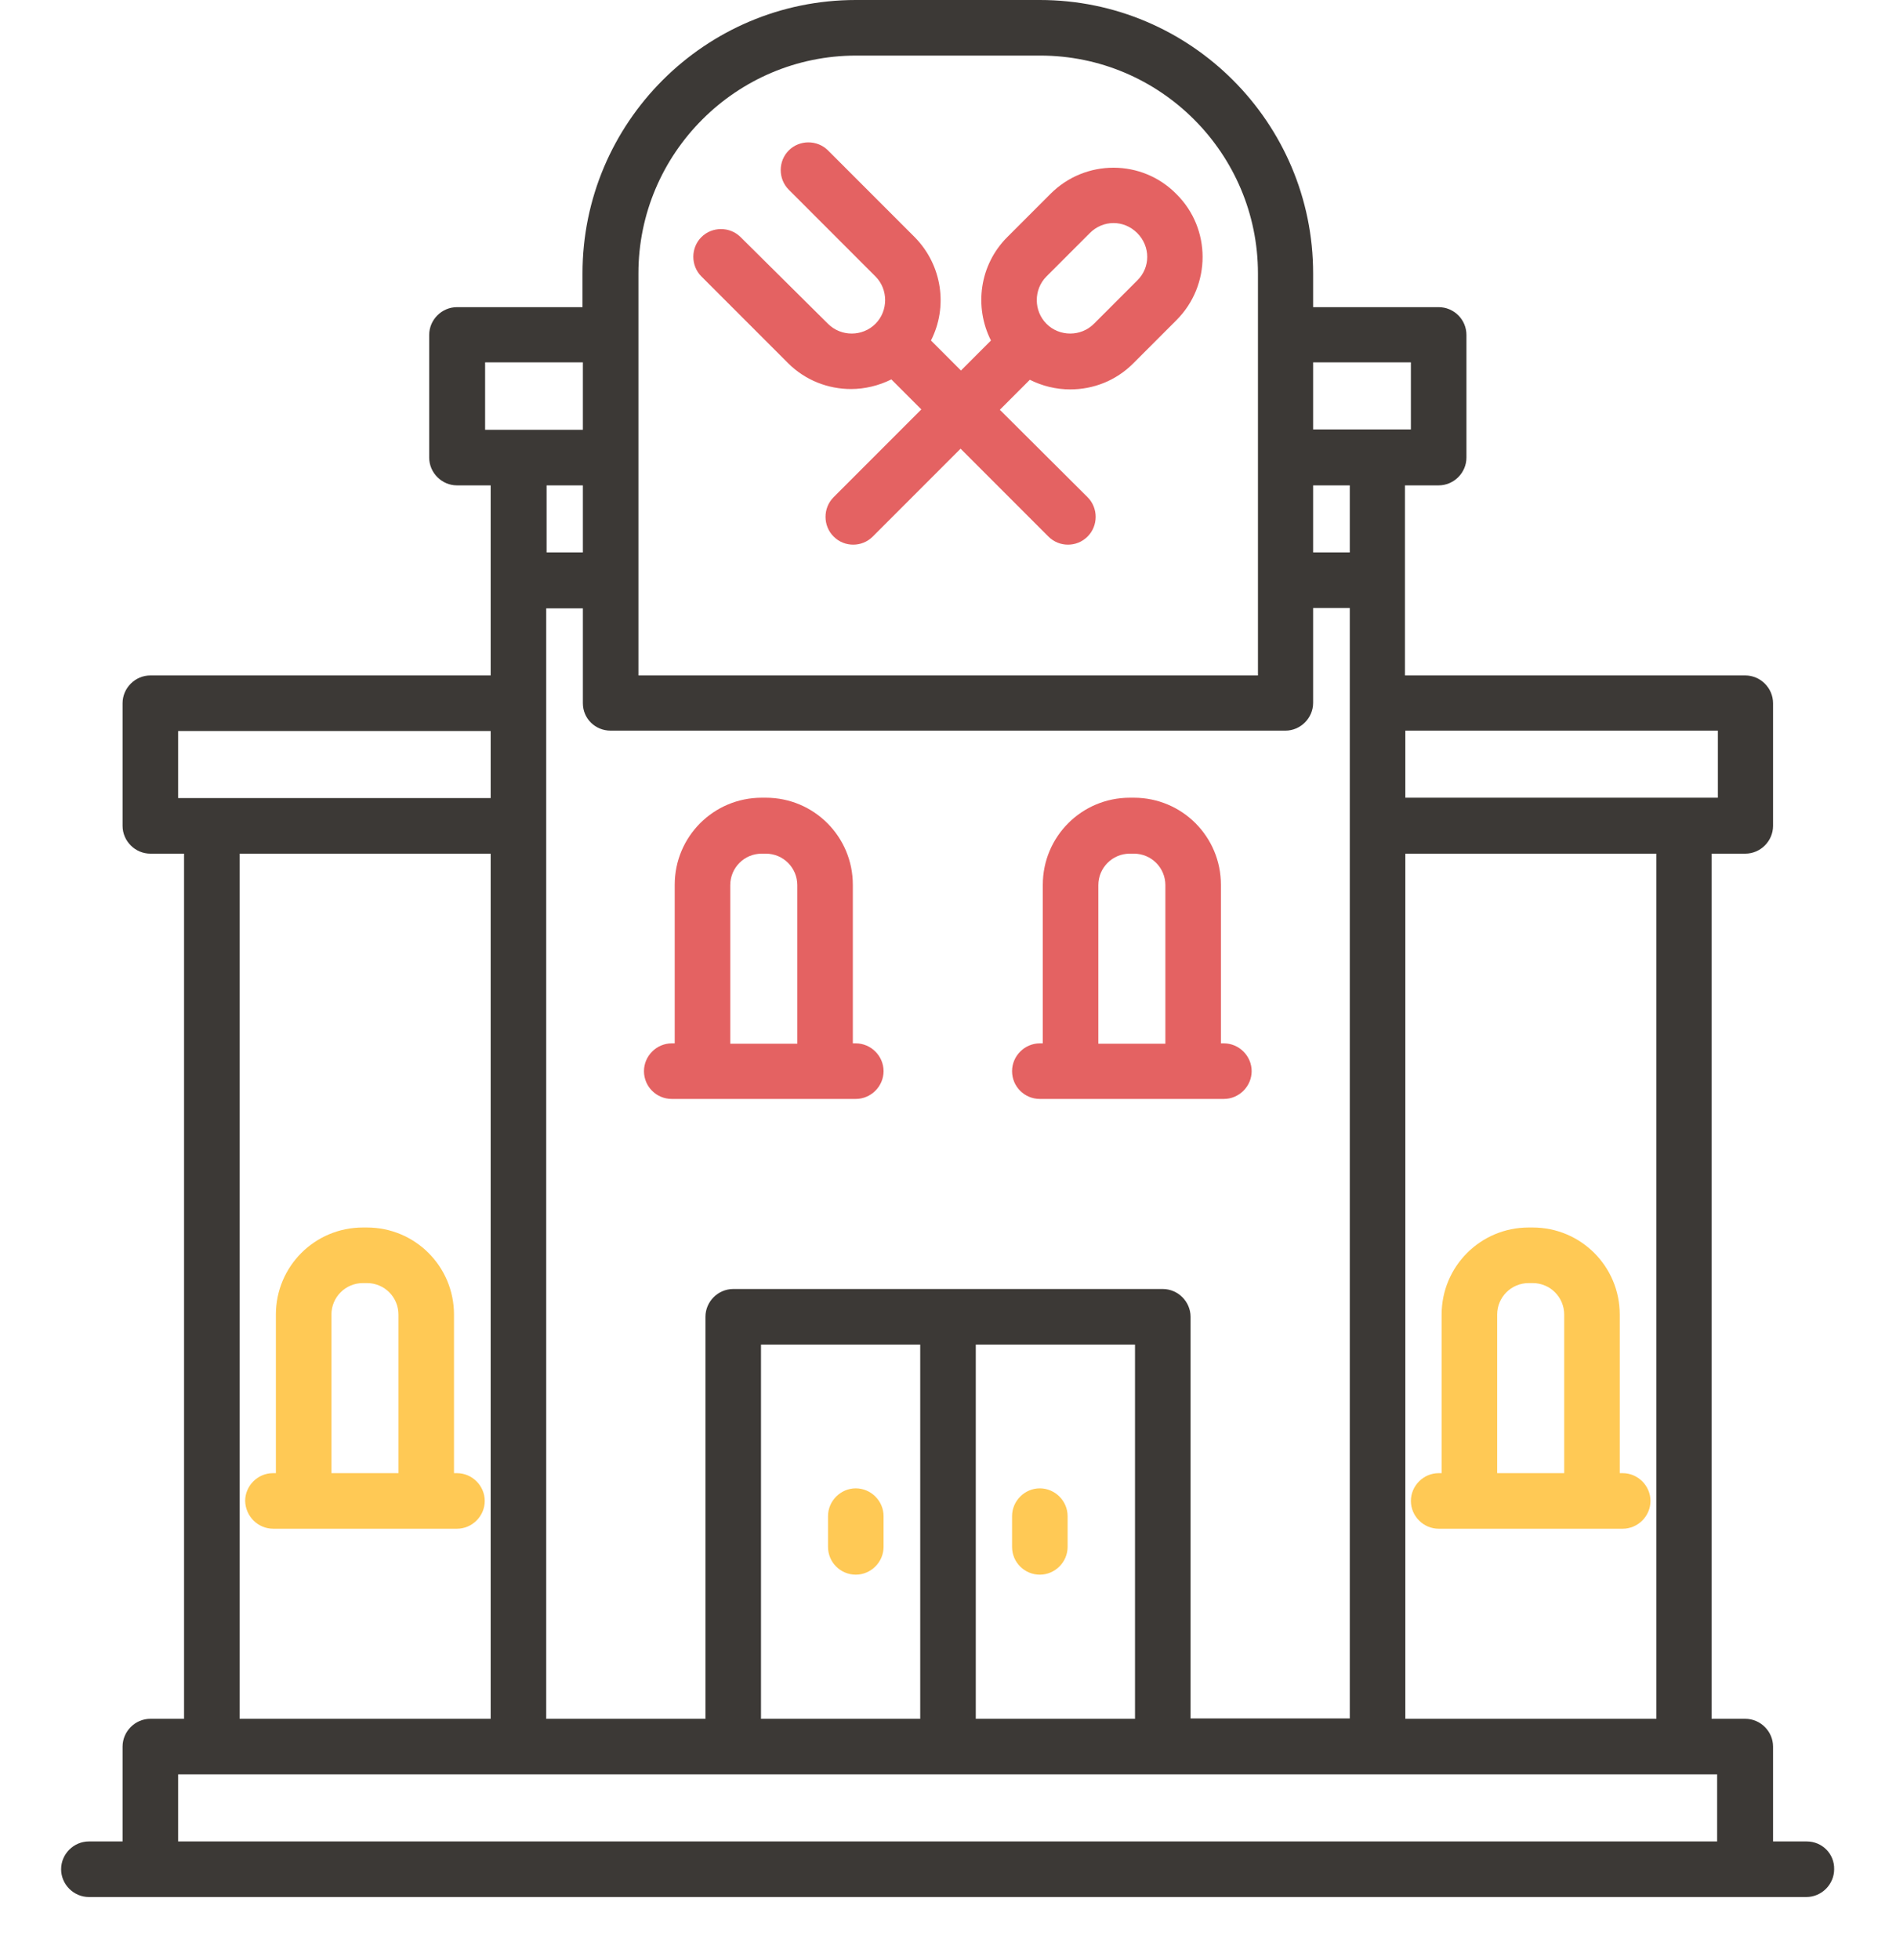 <?xml version="1.0" encoding="utf-8"?>
<!-- Generator: Adobe Illustrator 24.2.1, SVG Export Plug-In . SVG Version: 6.00 Build 0)  -->
<svg version="1.1" id="Layer_1" xmlns="http://www.w3.org/2000/svg" xmlns:xlink="http://www.w3.org/1999/xlink" x="0px" y="0px"
	 viewBox="0 0 512 529" style="enable-background:new 0 0 512 529;" xml:space="preserve">
<style type="text/css">
	.st0{fill:#FFC955;}
	.st1{fill:#E46262;}
	.st2{fill:#3C3936;}
</style>
<g>
	<path class="st0" d="M231.1,425c4.1,0,7.5-3.4,7.5-7.5v-8.3c0-4.1-3.4-7.5-7.5-7.5s-7.5,3.4-7.5,7.5v8.3
		C223.6,421.7,227,425,231.1,425z"/>
	<path class="st0" d="M280.8,425c4.1,0,7.5-3.4,7.5-7.5v-8.3c0-4.1-3.4-7.5-7.5-7.5s-7.5,3.4-7.5,7.5v8.3
		C273.3,421.7,276.7,425,280.8,425z"/>
	<path class="st0" d="M388.5,412.6h8.3l0,0h33.1l0,0h8.3c4.1,0,7.5-3.4,7.5-7.5s-3.4-7.5-7.5-7.5h-0.8v-42.8
		c0-13-10.5-23.5-23.5-23.5h-1.1c-13,0-23.5,10.5-23.5,23.5v42.8h-0.8c-4.1,0-7.5,3.4-7.5,7.5S384.4,412.6,388.5,412.6z
		 M404.3,354.8c0-4.7,3.8-8.5,8.5-8.5h1.1c4.7,0,8.5,3.8,8.5,8.5v42.8h-18.1V354.8z"/>
	<path class="st0" d="M73.8,412.6H82l0,0h33.1l0,0h8.3c4.1,0,7.5-3.4,7.5-7.5s-3.4-7.5-7.5-7.5h-0.8v-42.8c0-13-10.5-23.5-23.5-23.5
		H98c-13,0-23.5,10.5-23.5,23.5v42.8h-0.8c-4.1,0-7.5,3.4-7.5,7.5C66.3,409.2,69.6,412.6,73.8,412.6z M89.5,354.8
		c0-4.7,3.8-8.5,8.5-8.5h1.1c4.7,0,8.5,3.8,8.5,8.5v42.8H89.5V354.8z"/>
	<path class="st1" d="M283.7,52.3L272,64c-7.5,7.5-9,18.8-4.4,27.9l-8.1,8.1l-8.1-8.1c4.6-9,3.1-20.3-4.4-27.9l-23.4-23.4
		c-2.9-2.9-7.7-2.9-10.6,0c-2.9,2.9-2.9,7.7,0,10.6l23.4,23.4c3.5,3.5,3.5,9.3,0,12.8s-9.3,3.5-12.8,0L200,64
		c-2.9-2.9-7.7-2.9-10.6,0c-2.9,2.9-2.9,7.7,0,10.6L212.8,98c4.7,4.7,10.9,7,17,7c3.7,0,7.5-0.9,10.9-2.6l8.1,8.1l-23.7,23.7
		c-2.9,2.9-2.9,7.7,0,10.6c1.5,1.5,3.4,2.2,5.3,2.2c1.9,0,3.8-0.7,5.3-2.2l23.7-23.7l23.7,23.7c1.5,1.5,3.4,2.2,5.3,2.2
		s3.8-0.7,5.3-2.2c2.9-2.9,2.9-7.7,0-10.6L270,110.6l8.1-8.1c3.4,1.7,7.1,2.6,10.9,2.6c6.2,0,12.3-2.3,17-7l11.7-11.7
		c9.4-9.4,9.4-24.7,0-34C308.4,42.9,293.1,42.9,283.7,52.3z M307.1,75.7l-11.7,11.7c-3.5,3.5-9.3,3.5-12.8,0s-3.5-9.3,0-12.8
		l11.7-11.7c1.8-1.8,4.1-2.7,6.4-2.7s4.6,0.9,6.4,2.7C310.7,66.5,310.7,72.2,307.1,75.7z"/>
	<path class="st1" d="M181.4,296.6h8.3h33.1h8.3c4.1,0,7.5-3.4,7.5-7.5s-3.4-7.5-7.5-7.5h-0.8v-42.8c0-13-10.5-23.5-23.5-23.5h-1.1
		c-13,0-23.5,10.5-23.5,23.5v42.8h-0.8c-4.1,0-7.5,3.4-7.5,7.5C173.9,293.3,177.3,296.6,181.4,296.6z M197.2,238.9
		c0-4.7,3.8-8.5,8.5-8.5h1.1c4.7,0,8.5,3.8,8.5,8.5v42.8h-18.1V238.9z"/>
	<path class="st1" d="M280.8,296.6h8.3h33.1h8.3c4.1,0,7.5-3.4,7.5-7.5s-3.4-7.5-7.5-7.5h-0.8v-42.8c0-13-10.5-23.5-23.5-23.5h-1.1
		c-13,0-23.5,10.5-23.5,23.5v42.8h-0.8c-4.1,0-7.5,3.4-7.5,7.5C273.3,293.3,276.7,296.6,280.8,296.6z M296.6,238.9
		c0-4.7,3.8-8.5,8.5-8.5h1.1c4.7,0,8.5,3.8,8.5,8.5v42.8h-18.1V238.9z"/>
	<path class="st2" d="M487.9,497h-9.1v-25.6c0-4.1-3.4-7.5-7.5-7.5h-9.1V230.4h9.1c4.1,0,7.5-3.4,7.5-7.5v-33.1
		c0-4.1-3.4-7.5-7.5-7.5h-91.9V131h9.1c4.1,0,7.5-3.4,7.5-7.5V90.4c0-2-0.8-3.9-2.2-5.3c-1.4-1.4-3.3-2.2-5.3-2.2h-33.9v-9.1
		c0-40.7-33.1-73.8-73.8-73.8h-49.7c-40.7,0-73.8,33.1-73.8,73.8v9.1h-33.9c-4.1,0-7.5,3.4-7.5,7.5v33.1c0,4.1,3.4,7.5,7.5,7.5h9.1
		v51.3H40.6c-4.1,0-7.5,3.4-7.5,7.5v33.1c0,4.1,3.4,7.5,7.5,7.5h9.1v233.5h-9.1c-4.1,0-7.5,3.4-7.5,7.5V497H24
		c-4.1,0-7.5,3.4-7.5,7.5s3.4,7.5,7.5,7.5h89.5h30.2h344.1c4.1,0,7.5-3.4,7.5-7.5C495.4,500.4,492.1,497,487.9,497z M463.9,197.2
		v18.1h-84.4v-18.1H463.9z M447.3,230.4v233.5h-67.8V230.4H447.3z M354.6,97.8H381v18.1h-26.4V97.8z M354.6,131h9.9v18.1h-9.9V131z
		 M172.4,156.6L172.4,156.6L172.4,156.6V90.3l0,0l0,0V73.8c0-32.4,26.4-58.8,58.8-58.8h49.7c32.4,0,58.8,26.4,58.8,58.8v108.5H172.4
		V156.6z M164.9,197.2h182.2c4.1,0,7.5-3.4,7.5-7.5v-25.6h9.9v25.6l0,0v33.1l0,0l0,0v241h-43V355.4c0-4.1-3.4-7.5-7.5-7.5H198
		c-4.1,0-7.5,3.4-7.5,7.5v108.5h-43v-241l0,0v-33.1v-25.6h9.9v25.6C157.4,193.9,160.7,197.2,164.9,197.2z M306.5,362.9v101h-43v-101
		H306.5z M248.5,362.9v101h-43v-101H248.5z M157.4,131v18.1h-9.8V131H157.4z M131,116V97.8h26.4V116H131z M48.1,215.4v-18.1h84.4
		v18.1H48.1z M132.5,230.4v233.5H64.7V230.4H132.5z M463.9,497H143.8h-30.2H48.1v-18.1h9l0,0H140l0,0h58l0,0h116l0,0h57.9l0,0h82.8
		l0,0h9V497H463.9z"/>
</g>
</svg>
